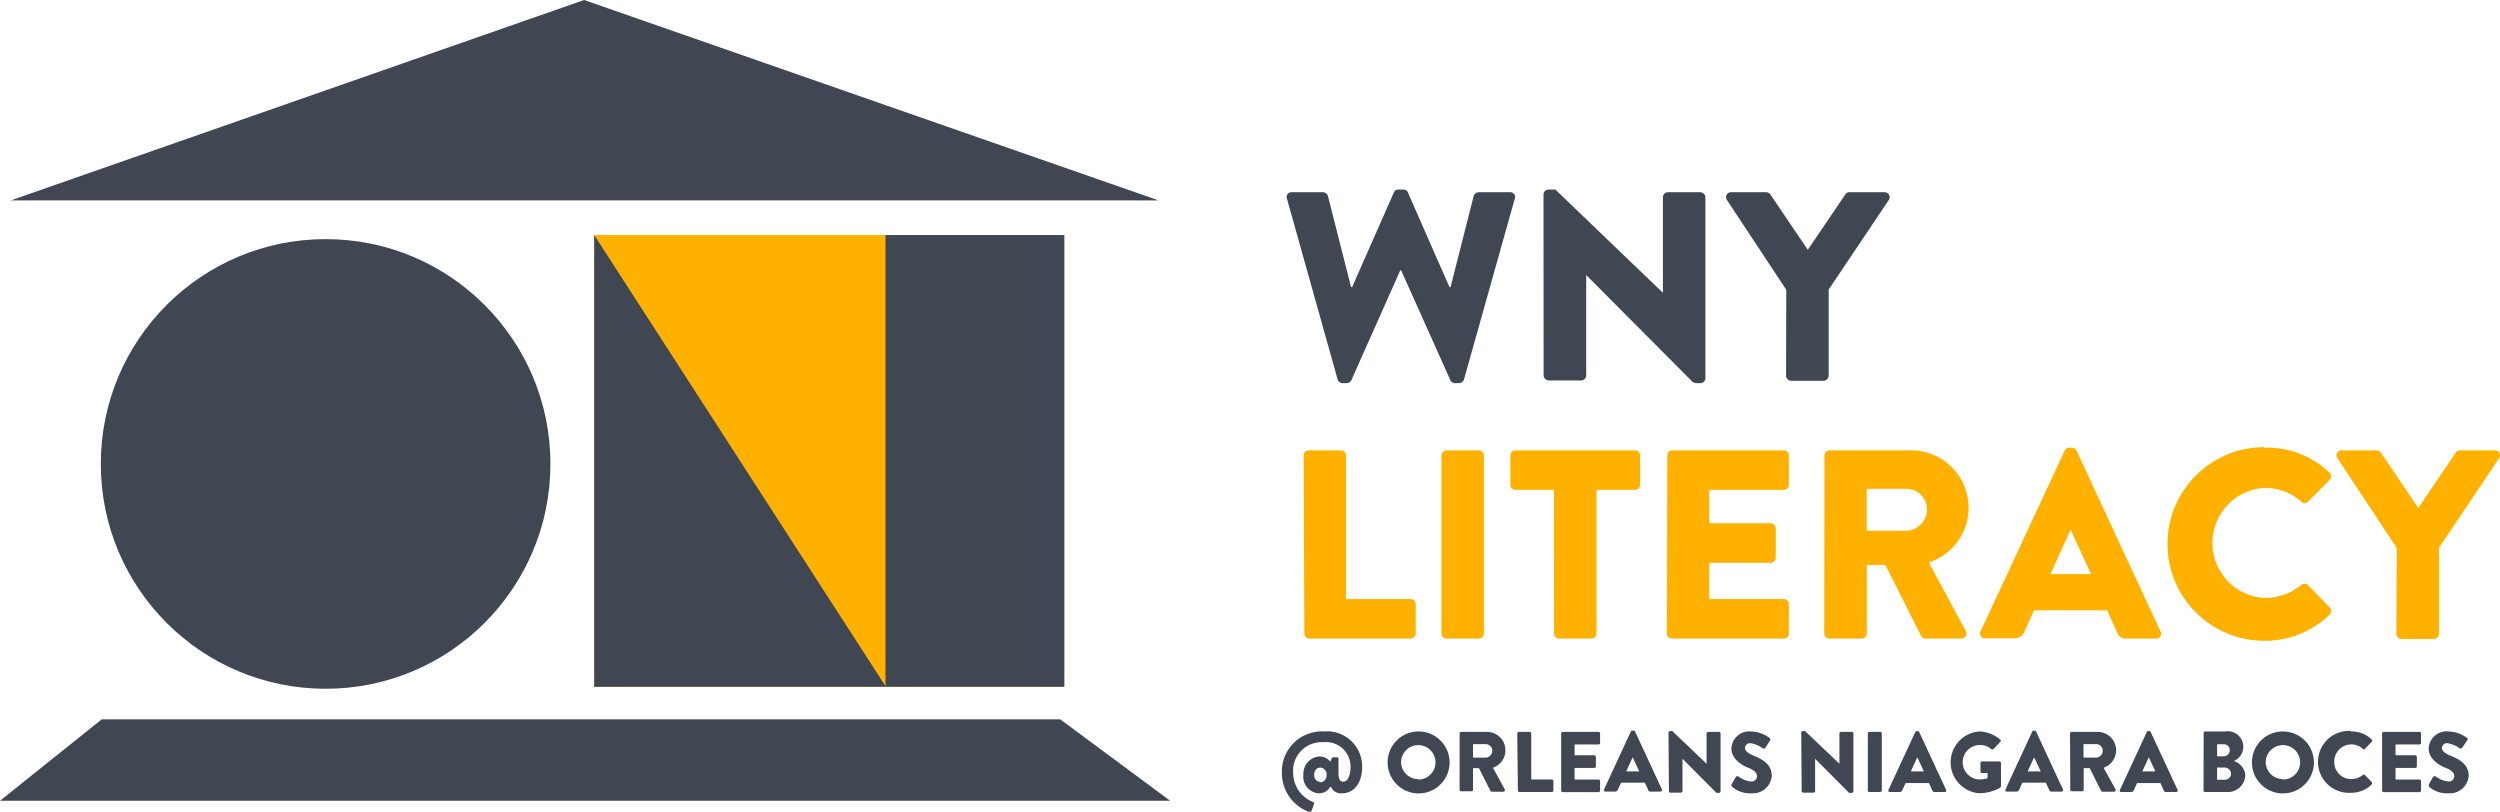 <svg xmlns="http://www.w3.org/2000/svg" viewBox="0 0 232.41 75.46"><defs><style>.cls-1{fill:#ffb100;}.cls-2{fill:#404753;}.cls-3{isolation:isolate;}</style></defs><g id="Layer_2" data-name="Layer 2"><g id="Layer_1-2" data-name="Layer 1"><g id="Group_912" data-name="Group 912"><g id="Group_627" data-name="Group 627"><rect id="Rectangle_1056" data-name="Rectangle 1056" class="cls-1" x="55.24" y="21.85" width="43.7" height="42"/><path id="Path_2160" data-name="Path 2160" class="cls-2" d="M54.3,0,1,18.63h106.7Z"/><g id="Group_626" data-name="Group 626"><path id="Path_2161" data-name="Path 2161" class="cls-2" d="M55.24,21.85v42H82.36Z"/><path id="Path_2162" data-name="Path 2162" class="cls-2" d="M82.32,21.85l0,42H98.94v-42Z"/></g><circle id="Ellipse_27" data-name="Ellipse 27" class="cls-2" cx="30.27" cy="43.13" r="20.9"/><path id="Path_2163" data-name="Path 2163" class="cls-2" d="M9.46,66.87h89.1l10.22,7.57H0Z"/></g><g id="WNY_LITERACY" data-name="WNY LITERACY" class="cls-3"><g class="cls-3"><path class="cls-2" d="M119.64,18.47a.44.44,0,0,1,.45-.6H123a.51.51,0,0,1,.45.35l2.15,8.47h.1l3.88-8.8a.46.46,0,0,1,.42-.27h.45a.42.42,0,0,1,.43.27l3.87,8.8h.1L137,18.22a.51.51,0,0,1,.45-.35h2.92a.44.44,0,0,1,.45.6l-4.72,16.8a.49.49,0,0,1-.45.35h-.4a.5.5,0,0,1-.42-.28l-4.58-10.22h-.07l-4.55,10.22a.52.52,0,0,1-.43.28h-.4a.49.49,0,0,1-.45-.35Z"/><path class="cls-2" d="M143.49,18.07a.47.47,0,0,1,.47-.45h.63l10,9.6h0V18.34a.47.47,0,0,1,.47-.47h3a.49.49,0,0,1,.48.47V35.17a.47.47,0,0,1-.48.45h-.4a.75.75,0,0,1-.32-.13l-9.88-9.92h0v9.32a.48.48,0,0,1-.48.48h-3a.5.5,0,0,1-.48-.48Z"/><path class="cls-2" d="M166.06,26.94l-5.52-8.35a.46.46,0,0,1,.4-.72h3.25a.5.5,0,0,1,.4.22l3.47,5.13,3.48-5.13a.44.44,0,0,1,.4-.22h3.25a.46.46,0,0,1,.4.72L170,26.92v8a.5.5,0,0,1-.48.48h-3a.48.48,0,0,1-.48-.48Z"/></g><g class="cls-3"><path class="cls-1" d="M121.19,42.34a.47.47,0,0,1,.47-.47h3a.48.48,0,0,1,.47.47V55.69h6a.48.48,0,0,1,.48.48v2.72a.48.48,0,0,1-.48.48h-9.4a.48.48,0,0,1-.47-.48Z"/><path class="cls-1" d="M134,42.34a.49.49,0,0,1,.48-.47h3a.48.48,0,0,1,.47.47V58.89a.49.49,0,0,1-.47.48h-3a.5.5,0,0,1-.48-.48Z"/><path class="cls-1" d="M144.46,45.54h-3.57a.47.47,0,0,1-.48-.47V42.34a.47.47,0,0,1,.48-.47H152a.47.47,0,0,1,.47.47v2.73a.47.47,0,0,1-.47.47h-3.58V58.89a.49.49,0,0,1-.47.48h-3a.5.5,0,0,1-.48-.48Z"/><path class="cls-1" d="M155,42.34a.47.47,0,0,1,.48-.47h10.35a.47.47,0,0,1,.47.47v2.73a.47.47,0,0,1-.47.47h-6.93v3.1h5.7a.5.5,0,0,1,.48.48v2.72a.48.48,0,0,1-.48.48h-5.7v3.37h6.93a.48.48,0,0,1,.47.48v2.72a.48.48,0,0,1-.47.48H155.44a.48.48,0,0,1-.48-.48Z"/><path class="cls-1" d="M169.61,42.34a.47.47,0,0,1,.48-.47h7.47a5.34,5.34,0,0,1,1.75,10.42l3.43,6.35a.48.48,0,0,1-.43.73H179a.46.46,0,0,1-.4-.23l-3.33-6.62h-1.72v6.37a.5.5,0,0,1-.48.48h-3a.48.48,0,0,1-.48-.48Zm7.63,7a2,2,0,0,0,1.9-2,1.92,1.92,0,0,0-1.9-1.9h-3.7v3.9Z"/><path class="cls-1" d="M184.11,58.72l7.83-16.83a.49.49,0,0,1,.42-.27h.25a.51.51,0,0,1,.43.27l7.82,16.83a.44.44,0,0,1-.42.65h-2.78c-.45,0-.65-.16-.87-.63l-.9-2h-6.8l-.9,2a.94.94,0,0,1-.9.6h-2.75A.44.44,0,0,1,184.11,58.72Zm10.28-5.35-1.9-4.13h0l-1.87,4.13Z"/><path class="cls-1" d="M210.51,41.62a8.39,8.39,0,0,1,6.05,2.32.47.47,0,0,1,0,.7l-2,2a.44.44,0,0,1-.62,0,5.07,5.07,0,0,0-3.37-1.28,5.12,5.12,0,0,0,0,10.23,5.31,5.31,0,0,0,3.35-1.2.5.5,0,0,1,.65,0l2,2.08a.49.49,0,0,1,0,.67,8.57,8.57,0,0,1-6.07,2.43,9,9,0,1,1,0-18Z"/><path class="cls-1" d="M222.81,50.94l-5.52-8.35a.46.46,0,0,1,.4-.72h3.25a.5.5,0,0,1,.4.22l3.47,5.13,3.48-5.13a.44.44,0,0,1,.4-.22h3.24a.46.46,0,0,1,.4.72l-5.59,8.33v8a.5.5,0,0,1-.48.48h-3a.48.48,0,0,1-.48-.48Z"/></g></g><g id="_ORLEANS_NIAGARA_BOCES" data-name=" ORLEANS NIAGARA BOCES" class="cls-3"><g class="cls-3"><path class="cls-2" d="M123.08,68a3.26,3.26,0,0,1,3.55,3.37c0,1.06-.51,2.38-1.9,2.38a1,1,0,0,1-1-.62h-.06a1.17,1.17,0,0,1-1.06.62A1.54,1.54,0,0,1,121.17,72a1.6,1.6,0,0,1,1.51-1.68,1.36,1.36,0,0,1,1,.49c.07-.16.12-.41.27-.41h.33a.15.15,0,0,1,.15.15v1.34c0,.7.24.78.45.78.47,0,.67-.73.67-1.31A2.28,2.28,0,0,0,123,69a2.65,2.65,0,0,0-2.78,2.89,2.89,2.89,0,0,0,1.84,2.66.17.17,0,0,1,.1.19l-.24.65a.15.15,0,0,1-.19.1,3.83,3.83,0,0,1-2.56-3.6A3.72,3.72,0,0,1,123.08,68Zm-.33,4.73a.63.63,0,0,0,.57-.69.61.61,0,0,0-.59-.68c-.35,0-.56.31-.56.69A.6.6,0,0,0,122.75,72.69Z"/><path class="cls-2" d="M131.84,68A2.88,2.88,0,1,1,129,70.84,2.87,2.87,0,0,1,131.84,68Zm0,4.47a1.6,1.6,0,1,0-1.59-1.59A1.6,1.6,0,0,0,131.84,72.43Z"/><path class="cls-2" d="M135.69,68.19a.15.15,0,0,1,.15-.15h2.39a1.71,1.71,0,0,1,.56,3.33l1.09,2a.15.15,0,0,1-.13.23h-1.06a.14.14,0,0,1-.13-.07l-1.07-2.12h-.55v2a.15.15,0,0,1-.15.15h-.95a.15.15,0,0,1-.15-.15Zm2.44,2.24a.64.64,0,0,0,.6-.64.61.61,0,0,0-.6-.61h-1.19v1.25Z"/><path class="cls-2" d="M141.05,68.19a.15.15,0,0,1,.15-.15h1a.15.15,0,0,1,.15.15v4.27h1.91a.15.15,0,0,1,.15.15v.87a.15.15,0,0,1-.15.15h-3a.15.15,0,0,1-.15-.15Z"/><path class="cls-2" d="M145.13,68.19a.16.16,0,0,1,.16-.15h3.31a.15.15,0,0,1,.15.15v.87a.15.15,0,0,1-.15.15h-2.22v1h1.83a.16.16,0,0,1,.15.16v.87a.15.15,0,0,1-.15.15h-1.83v1.08h2.22a.15.15,0,0,1,.15.15v.87a.15.15,0,0,1-.15.15h-3.31a.16.16,0,0,1-.16-.15Z"/><path class="cls-2" d="M149.1,73.43,151.61,68a.17.17,0,0,1,.13-.08h.08A.18.18,0,0,1,152,68l2.5,5.39c0,.1,0,.2-.14.2h-.88c-.15,0-.21,0-.28-.2l-.29-.63H150.7l-.29.64a.29.29,0,0,1-.29.19h-.88A.14.14,0,0,1,149.1,73.43Zm3.29-1.72-.61-1.31h0l-.6,1.31Z"/><path class="cls-2" d="M155.11,68.1a.15.15,0,0,1,.15-.14h.2L158.65,71h0V68.19a.15.15,0,0,1,.15-.15h1a.15.15,0,0,1,.15.15v5.38a.15.15,0,0,1-.15.14h-.13a.21.21,0,0,1-.1,0l-3.16-3.17h0v3a.16.16,0,0,1-.16.15h-.95a.15.15,0,0,1-.15-.15Z"/><path class="cls-2" d="M161,72.87l.38-.66a.21.21,0,0,1,.27,0,2.35,2.35,0,0,0,1.14.44.5.5,0,0,0,.55-.48c0-.33-.28-.59-.83-.8s-1.55-.81-1.55-1.77A1.66,1.66,0,0,1,162.79,68a3,3,0,0,1,1.71.6c.1,0,.08.2.05.25l-.41.62c0,.09-.2.16-.27.1a2.52,2.52,0,0,0-1.14-.48.47.47,0,0,0-.51.41c0,.3.24.52.87.78s1.62.73,1.62,1.82a1.76,1.76,0,0,1-1.89,1.65,2.58,2.58,0,0,1-1.8-.61C160.94,73,160.92,73,161,72.87Z"/><path class="cls-2" d="M167.45,68.1a.15.15,0,0,1,.15-.14h.2L171,71h0V68.19a.15.15,0,0,1,.15-.15h1a.15.15,0,0,1,.15.15v5.38a.15.15,0,0,1-.15.14H172s-.09,0-.1,0l-3.16-3.17h0v3a.15.15,0,0,1-.15.15h-.95a.15.15,0,0,1-.15-.15Z"/><path class="cls-2" d="M173.64,68.19a.15.15,0,0,1,.15-.15h1a.15.15,0,0,1,.15.15v5.29a.15.15,0,0,1-.15.15h-1a.15.15,0,0,1-.15-.15Z"/><path class="cls-2" d="M175.56,73.43l2.5-5.39a.18.18,0,0,1,.14-.08h.08a.17.17,0,0,1,.13.08l2.51,5.39a.14.14,0,0,1-.14.2h-.89c-.14,0-.2,0-.28-.2l-.28-.63h-2.18l-.29.64a.29.29,0,0,1-.29.19h-.87A.14.14,0,0,1,175.56,73.43Zm3.29-1.72-.61-1.31h0l-.6,1.31Z"/><path class="cls-2" d="M184,68a3.12,3.12,0,0,1,1.95.76.13.13,0,0,1,0,.21l-.63.67a.15.15,0,0,1-.21,0,1.48,1.48,0,0,0-1.05-.38,1.6,1.6,0,0,0,0,3.2,2,2,0,0,0,.71-.12v-.47h-.5a.15.15,0,0,1-.16-.14v-.79a.16.16,0,0,1,.16-.16h1.6a.16.16,0,0,1,.15.16v2.15a.22.22,0,0,1-.06.13,4,4,0,0,1-2,.52A2.88,2.88,0,0,1,184,68Z"/><path class="cls-2" d="M186.42,73.43,188.93,68a.17.17,0,0,1,.13-.08h.08a.18.18,0,0,1,.14.08l2.5,5.39a.14.14,0,0,1-.14.2h-.88c-.15,0-.21,0-.28-.2l-.29-.63H188l-.28.64a.29.29,0,0,1-.29.19h-.88A.14.14,0,0,1,186.42,73.43Zm3.29-1.72-.61-1.31h0l-.6,1.31Z"/><path class="cls-2" d="M192.44,68.19a.15.15,0,0,1,.15-.15H195a1.71,1.71,0,0,1,.56,3.33l1.1,2a.15.15,0,0,1-.14.23h-1.06a.15.15,0,0,1-.13-.07l-1.06-2.12h-.56v2a.15.15,0,0,1-.15.15h-.95a.15.15,0,0,1-.15-.15Zm2.44,2.24a.64.64,0,0,0,.6-.64.6.6,0,0,0-.6-.61h-1.19v1.25Z"/><path class="cls-2" d="M197.08,73.43l2.5-5.39a.18.18,0,0,1,.14-.08h.08a.17.17,0,0,1,.13.08l2.51,5.39a.14.14,0,0,1-.14.2h-.89c-.14,0-.2,0-.28-.2l-.29-.63h-2.17l-.29.64a.29.29,0,0,1-.29.19h-.88A.13.13,0,0,1,197.08,73.43Zm3.29-1.72-.61-1.31h0l-.6,1.31Z"/><path class="cls-2" d="M204.86,68.19A.15.15,0,0,1,205,68h1.87a1.44,1.44,0,0,1,.79,2.75,1.51,1.51,0,0,1,1.07,1.3A1.62,1.62,0,0,1,207,73.63h-2a.15.15,0,0,1-.15-.15Zm1.87,2.12a.57.57,0,0,0,.56-.58.54.54,0,0,0-.56-.54h-.62v1.12Zm.11,2.18a.58.58,0,0,0,.57-.58.63.63,0,0,0-.65-.56h-.65v1.14Z"/><path class="cls-2" d="M212.22,68a2.88,2.88,0,1,1-2.87,2.88A2.87,2.87,0,0,1,212.22,68Zm0,4.47a1.6,1.6,0,1,0-1.59-1.59A1.6,1.6,0,0,0,212.22,72.43Z"/><path class="cls-2" d="M218.55,68a2.69,2.69,0,0,1,1.93.74.14.14,0,0,1,0,.22l-.62.65a.13.13,0,0,1-.2,0,1.67,1.67,0,0,0-1.08-.41A1.6,1.6,0,0,0,217,70.81a1.58,1.58,0,0,0,1.58,1.62,1.69,1.69,0,0,0,1.07-.38.15.15,0,0,1,.21,0l.62.66a.16.16,0,0,1,0,.22,2.72,2.72,0,0,1-1.94.77,2.88,2.88,0,1,1,0-5.75Z"/><path class="cls-2" d="M221.45,68.19a.16.16,0,0,1,.16-.15h3.31a.15.15,0,0,1,.15.15v.87a.15.15,0,0,1-.15.15H222.7v1h1.82a.17.17,0,0,1,.16.16v.87a.16.16,0,0,1-.16.15H222.7v1.08h2.22a.15.15,0,0,1,.15.15v.87a.15.15,0,0,1-.15.15h-3.31a.16.16,0,0,1-.16-.15Z"/><path class="cls-2" d="M225.82,72.87l.38-.66a.21.21,0,0,1,.27,0,2.35,2.35,0,0,0,1.14.44.5.5,0,0,0,.55-.48c0-.33-.28-.59-.83-.8s-1.55-.81-1.55-1.77A1.66,1.66,0,0,1,227.63,68a3,3,0,0,1,1.71.6c.1,0,.08.2,0,.25l-.41.62c-.06.09-.2.16-.27.1a2.52,2.52,0,0,0-1.14-.48.47.47,0,0,0-.51.41c0,.3.24.52.87.78s1.62.73,1.62,1.82a1.76,1.76,0,0,1-1.89,1.65,2.58,2.58,0,0,1-1.8-.61C225.78,73,225.76,73,225.82,72.87Z"/></g></g></g></g></g></svg>